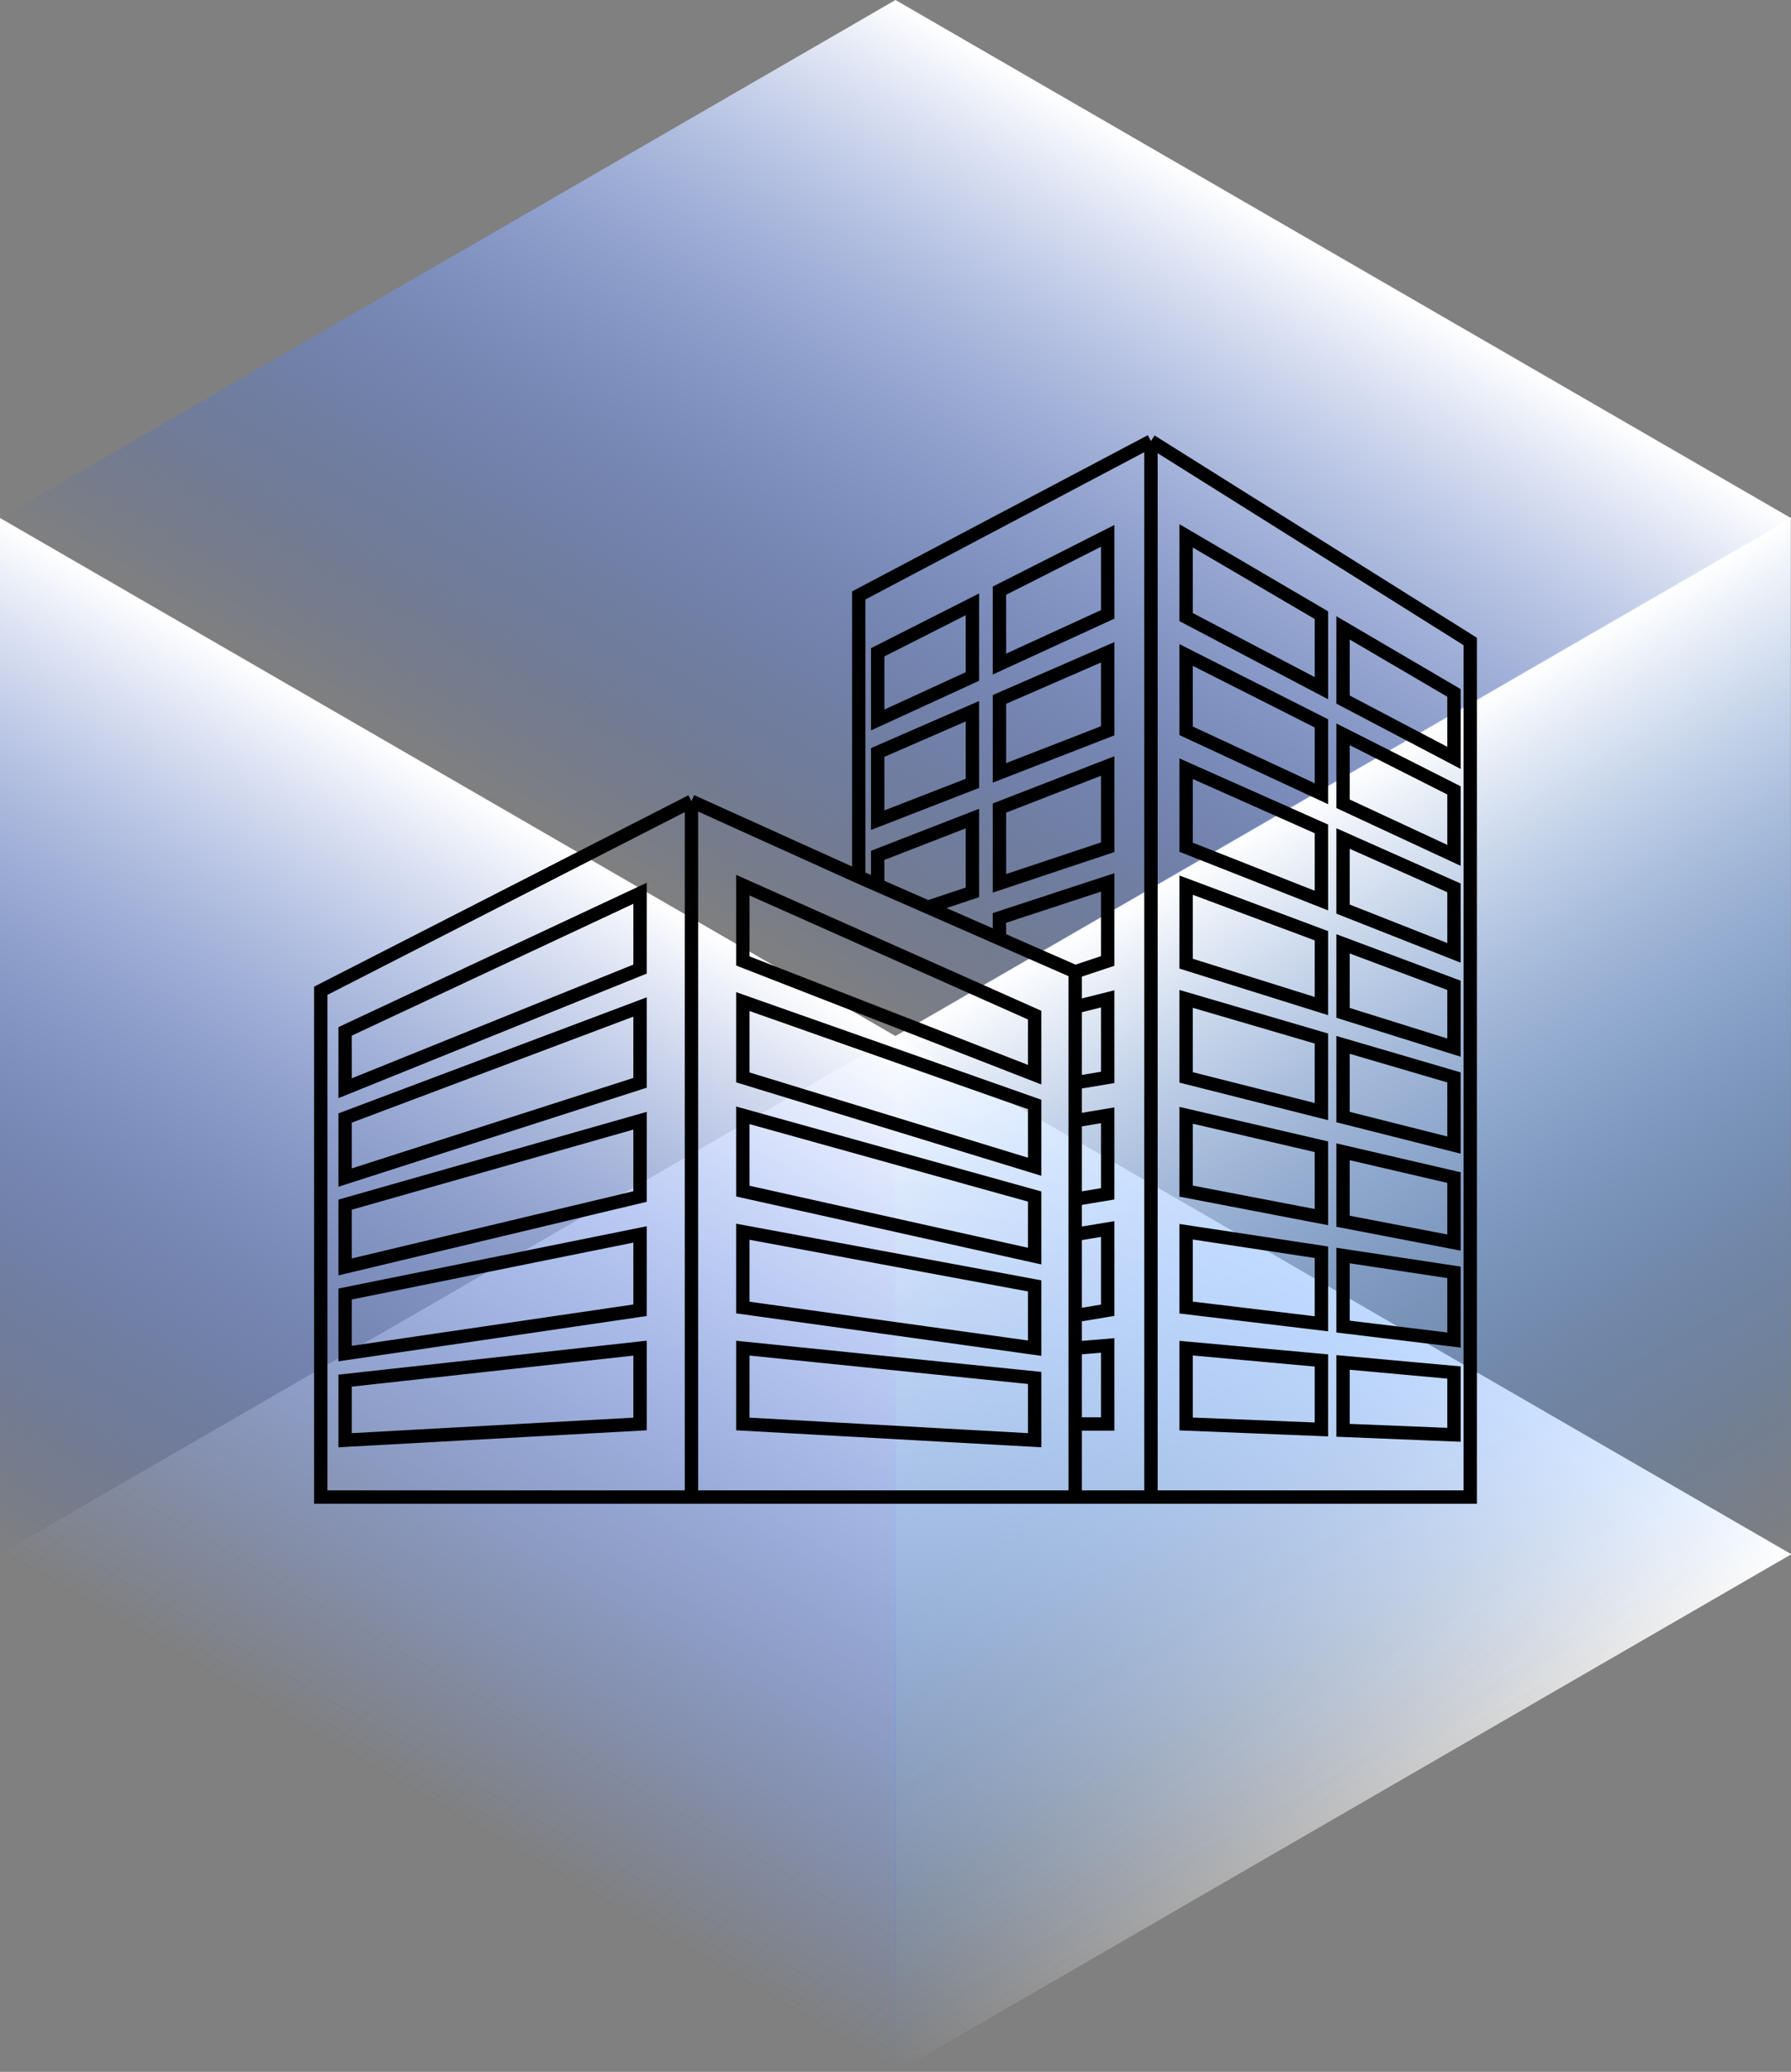 <?xml version="1.0" encoding="UTF-8"?> <svg xmlns="http://www.w3.org/2000/svg" width="134" height="155" viewBox="0 0 134 155" fill="none"><rect x="0" y="0" width="134" height="155" fill="#808080" stroke="none"/> <rect width="77.399" height="77.399" transform="matrix(0.866 0.501 -0.866 0.501 67 77.5)" fill="url(#paint0_linear_759_144)"></rect> <rect width="77.399" height="77.5" transform="matrix(0.866 0.501 -2.19921e-08 1 0 38.75)" fill="url(#paint1_linear_759_144)"></rect> <rect width="77.399" height="77.5" transform="matrix(-0.866 0.501 2.19921e-08 1 133.987 38.75)" fill="url(#paint2_linear_759_144)"></rect> <rect width="77.399" height="77.399" transform="matrix(0.866 0.501 -0.866 0.501 67 0)" fill="url(#paint3_linear_759_144)"></rect> <path d="M86.113 33L110 47.99V112H86.113M86.113 33L64.251 44.546V65.6M86.113 33V112M51.733 59.941L24 74.121V112H51.733M51.733 59.941L64.251 65.6M51.733 59.941V112M80.445 72.703V112M80.445 72.703L82.874 71.892V66.018L74.777 68.672V70.217M80.445 72.703L74.777 70.217M80.445 112H86.113M80.445 112H51.733M64.251 65.6L65.668 66.222M80.445 106.531H82.874V100.656L80.445 100.859M80.445 75.336L82.874 74.728V80.603L80.445 81.008M80.445 83.844L82.874 83.439V89.313L80.445 89.718M80.445 92.351L82.874 91.946V98.023L80.445 98.428M65.668 66.222V63.992L72.753 61.24V66.761L69.427 67.87M65.668 66.222L69.427 67.87M69.427 67.87L74.777 70.217M55.579 71.892L77.409 80.4V75.944L55.579 66.221V71.892ZM77.409 82.628L55.579 74.931V80.603L77.409 87.287V82.628ZM77.409 89.515L55.579 83.439V89.11L77.409 93.972V89.515ZM77.409 96.2L55.579 92.149V97.82L77.409 100.859V96.2ZM77.409 103.087L55.579 100.859V106.531L77.409 107.746V103.087ZM25.822 81.413L47.887 72.5V66.828L25.822 77.159V81.413ZM47.887 75.336L25.822 83.641V88.097L47.887 81.008V75.336ZM47.887 83.844L25.822 90.123V94.782L47.887 89.515V83.844ZM47.887 92.351L25.822 96.808V101.264L47.887 98.023V92.351ZM47.887 100.859L25.822 103.29V107.746L47.887 106.531V100.859ZM72.753 45.213L65.668 48.8V53.864L72.753 50.611V45.213ZM74.777 44.189L82.874 40.09V45.964L74.777 49.682V44.189ZM65.668 61.359V56.295L72.753 53.209V58.606L65.668 61.359ZM82.874 48.8V54.674L74.777 57.82V52.327L82.874 48.8ZM82.874 57.308V63.385L74.777 66.085V60.453L82.874 57.308ZM100.486 52.338V46.973L108.785 51.839V56.7L100.486 52.338ZM100.486 60.133V54.936L108.785 59.131V63.992L100.486 60.133ZM100.486 68.013V62.732L108.785 66.423V71.285L100.486 68.013ZM100.486 75.774V70.612L108.785 73.715V78.374L100.486 75.774ZM100.486 83.569V78.17L108.785 80.603V85.667L100.486 83.569ZM100.486 91.365V86.168L108.785 88.097V92.959L100.486 91.365ZM100.486 99.245V93.929L108.785 95.187V100.251L100.486 99.245ZM100.486 107.005V101.927L108.785 102.682V107.341L100.486 107.005ZM98.866 101.78V106.94L88.745 106.531V100.859L98.866 101.78ZM98.866 93.683V99.036L88.745 97.82V92.149L98.866 93.683ZM98.866 85.791V91.054L88.745 89.11V83.439L98.866 85.791ZM98.866 77.695V83.16L88.745 80.603V74.728L98.866 77.695ZM98.866 70.006V75.266L88.745 72.095V66.221L98.866 70.006ZM98.866 62.012V67.374L88.745 63.385V57.51L98.866 62.012ZM98.866 54.118V59.38L88.745 54.674V49.003L98.866 54.118ZM98.866 46.023V51.486L88.745 46.167V40.09L98.866 46.023Z" stroke="black"></path> <defs> <linearGradient id="paint0_linear_759_144" x1="38.699" y1="0" x2="38.699" y2="77.399" gradientUnits="userSpaceOnUse"> <stop stop-color="white"></stop> <stop offset="1" stop-color="white" stop-opacity="0"></stop> </linearGradient> <linearGradient id="paint1_linear_759_144" x1="38.699" y1="0" x2="38.699" y2="77.5" gradientUnits="userSpaceOnUse"> <stop stop-color="white"></stop> <stop offset="1" stop-color="#0047FF" stop-opacity="0"></stop> </linearGradient> <linearGradient id="paint2_linear_759_144" x1="38.699" y1="0" x2="38.699" y2="77.5" gradientUnits="userSpaceOnUse"> <stop stop-color="white"></stop> <stop offset="1" stop-color="#0066FF" stop-opacity="0"></stop> </linearGradient> <linearGradient id="paint3_linear_759_144" x1="38.699" y1="0" x2="38.699" y2="77.399" gradientUnits="userSpaceOnUse"> <stop stop-color="white"></stop> <stop offset="1" stop-color="#0047FF" stop-opacity="0"></stop> </linearGradient> </defs> </svg> 